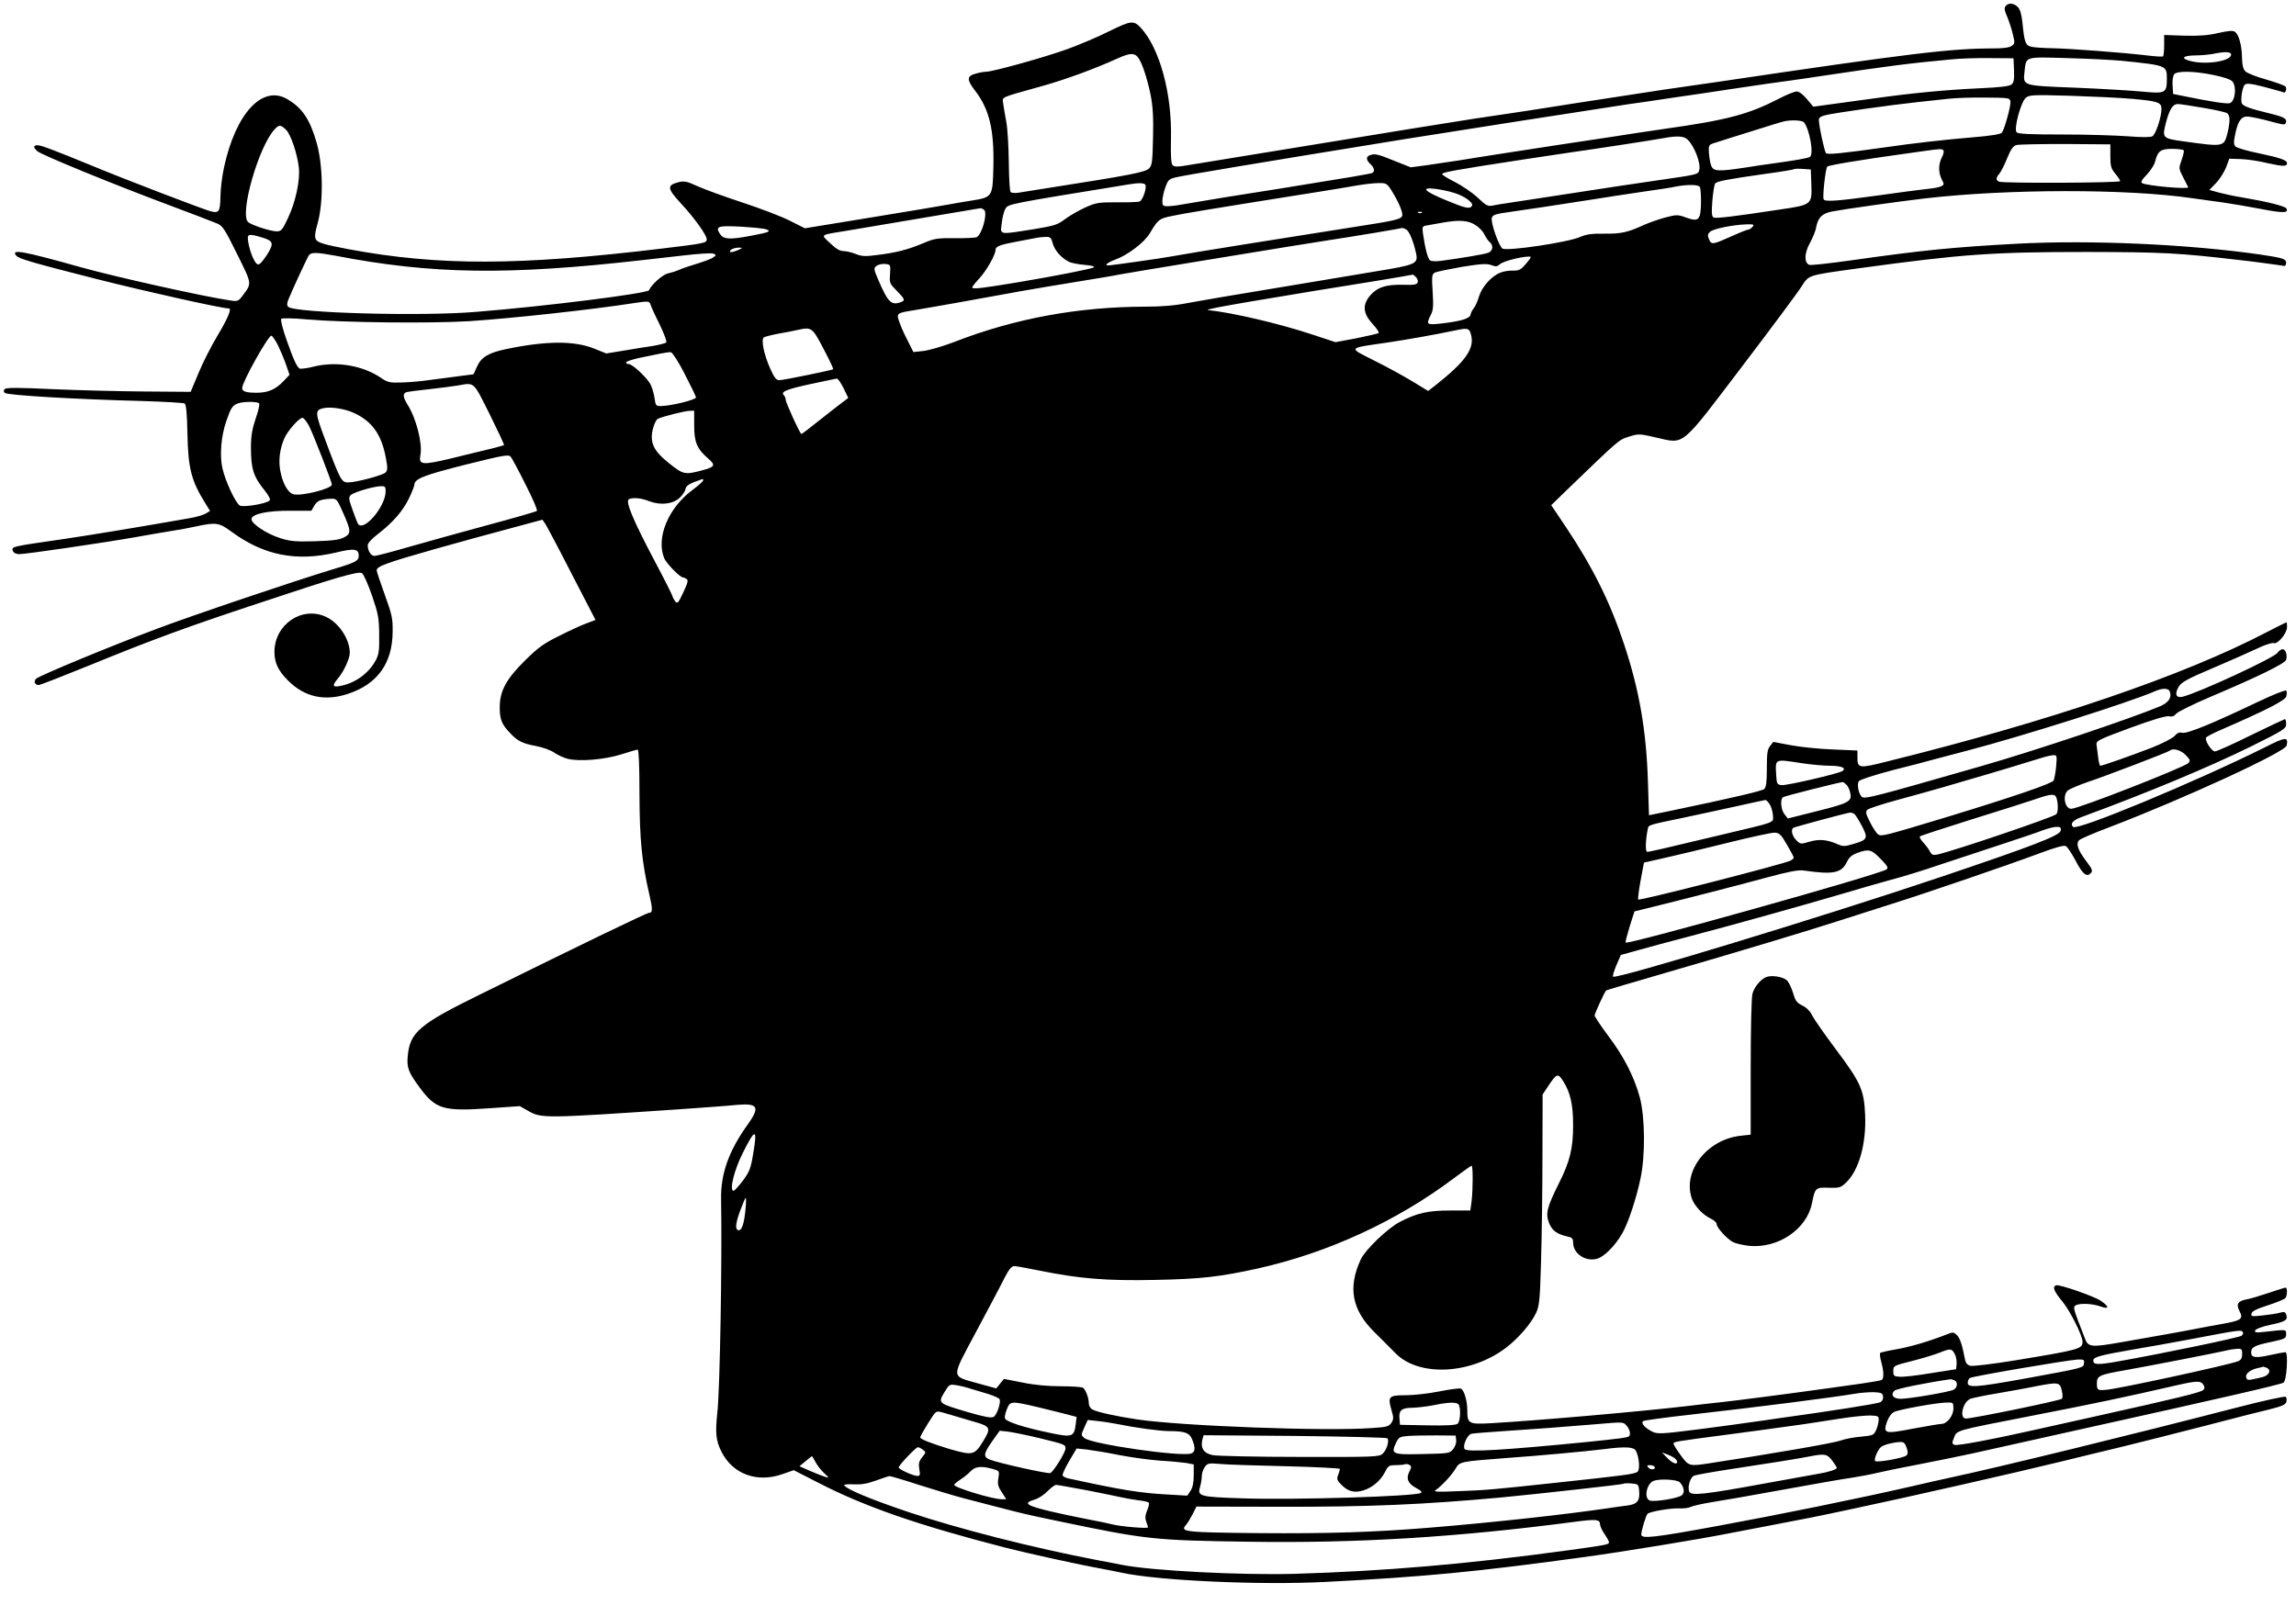 <svg version="1.0" xmlns="http://www.w3.org/2000/svg"
 width="1280pt" height="895pt" viewBox="0 0 1280 895"
 preserveAspectRatio="xMidYMid meet"><g transform="translate(0,895) scale(0.1,-0.1)"
fill="#000000" stroke="none">
<path d="M11181 8916 c-8 -10 -7 -24 8 -57 10 -24 25 -68 32 -98 12 -49 12
-54 -6 -67 -12 -9 -46 -14 -100 -14 -239 0 -456 -26 -1535 -186 -91 -13 -228
-33 -305 -44 -77 -12 -300 -46 -495 -76 -195 -31 -382 -60 -415 -64 -53 -7
-163 -24 -480 -75 -150 -24 -1160 -189 -1268 -207 -52 -9 -70 -9 -80 1 -8 8
-11 50 -9 144 7 253 -63 510 -170 624 -38 40 -54 38 -172 -20 -61 -31 -167
-76 -236 -101 -131 -47 -415 -126 -453 -126 -12 0 -39 -5 -59 -11 -49 -13 -49
-34 -1 -96 79 -103 106 -218 101 -425 -4 -167 -5 -168 -125 -187 -43 -7 -98
-16 -123 -21 -25 -5 -215 -37 -424 -71 l-379 -62 -83 42 c-45 23 -165 69 -266
102 -100 33 -213 74 -250 91 -59 27 -74 30 -105 22 -66 -17 -64 -34 11 -116
75 -80 146 -179 146 -202 0 -21 -9 -23 -250 -52 -796 -96 -1244 -97 -1745 -4
-60 11 -124 25 -142 31 -53 17 -56 28 -32 115 33 119 30 324 -6 449 -38 131
-80 193 -163 242 -139 82 -288 -79 -353 -380 -11 -51 -20 -123 -20 -162 -2
-89 -8 -97 -62 -81 -66 21 -476 178 -642 247 -229 94 -295 119 -316 119 -24 0
-24 -12 -1 -33 22 -20 422 -184 727 -298 132 -49 256 -97 275 -105 31 -13 43
-31 112 -171 84 -170 83 -161 31 -231 -24 -32 -28 -34 -72 -27 -144 21 -638
131 -831 185 -321 90 -391 103 -360 65 15 -18 84 -38 445 -130 285 -72 702
-165 741 -165 17 0 -5 -54 -62 -149 -36 -60 -85 -156 -108 -213 l-43 -103
-259 2 c-142 1 -373 7 -512 13 -187 9 -257 9 -265 1 -8 -8 -8 -14 0 -22 13
-13 403 -36 764 -45 125 -4 232 -10 238 -14 9 -5 14 -57 16 -171 4 -191 21
-259 100 -386 l26 -42 -23 -14 c-13 -8 -52 -20 -88 -26 -277 -49 -552 -94
-700 -116 -310 -45 -297 -42 -287 -70 4 -8 18 -15 34 -15 37 0 462 62 650 95
81 15 173 30 203 35 30 4 89 15 130 24 116 25 132 22 202 -30 179 -131 360
-167 581 -115 103 25 127 21 127 -19 0 -27 -18 -37 -146 -75 -214 -65 -795
-261 -984 -333 -249 -93 -652 -260 -669 -277 -15 -15 -7 -35 15 -35 7 0 135
50 283 110 344 141 551 217 936 344 446 149 563 182 583 170 9 -6 34 -62 56
-125 35 -103 39 -124 40 -219 1 -90 -2 -111 -21 -145 -38 -70 -114 -125 -196
-140 -44 -9 -47 2 -12 43 32 38 65 110 65 142 0 76 -61 168 -134 201 -134 61
-286 -44 -286 -196 0 -61 21 -105 75 -159 92 -93 205 -118 335 -75 164 54 248
170 249 347 1 74 -4 95 -44 206 -25 69 -45 129 -45 135 0 23 49 41 330 121 81
23 364 101 475 130 l119 32 16 -23 c8 -12 75 -138 147 -279 l133 -257 -48 -18
c-26 -9 -94 -40 -151 -69 -88 -43 -119 -65 -191 -136 -107 -105 -144 -172
-144 -264 0 -68 11 -95 58 -144 41 -44 69 -58 144 -72 34 -6 79 -22 99 -35 20
-14 54 -30 77 -36 63 -17 208 -5 301 25 44 14 85 26 90 26 6 0 10 -89 10 -247
1 -258 13 -378 55 -561 19 -81 19 -102 -1 -102 -13 0 -357 -166 -936 -452
-347 -170 -398 -214 -410 -348 -6 -63 4 -90 68 -176 88 -119 132 -132 385
-114 l172 12 44 -25 c76 -44 84 -44 853 8 127 9 267 19 313 24 119 10 131 -11
58 -113 -105 -147 -149 -274 -146 -416 6 -324 -6 -1058 -21 -1188 -12 -113 -8
-155 23 -217 63 -125 198 -175 340 -125 l63 22 135 -69 c262 -135 556 -237
1045 -363 130 -33 401 -93 555 -121 30 -6 73 -14 95 -19 203 -44 772 -70 1135
-51 545 28 840 56 1430 137 216 29 661 102 820 134 25 5 131 25 235 45 199 38
242 46 470 95 275 58 914 203 1145 260 91 22 248 61 350 85 102 25 307 77 455
115 149 39 309 80 357 91 68 17 89 26 94 41 3 11 2 24 -3 29 -5 5 -123 -21
-278 -61 -588 -152 -1310 -329 -1595 -390 -19 -4 -127 -28 -239 -54 -280 -64
-723 -154 -1056 -215 -353 -65 -425 -73 -425 -48 1 25 26 107 35 116 15 13
129 32 177 30 24 -1 52 2 63 8 11 6 65 18 120 27 117 19 132 22 455 80 135 25
281 50 325 56 44 7 107 19 140 27 33 8 139 30 235 48 96 19 227 45 290 59 63
14 338 75 610 136 784 174 1104 247 1130 260 18 8 28 170 11 170 -6 0 -44 -7
-85 -16 -81 -18 -106 -15 -106 14 0 30 19 40 111 59 78 17 84 20 84 43 0 28 2
27 -114 14 -52 -6 -63 -5 -59 7 3 8 36 21 82 31 87 18 101 27 92 56 -6 17 -11
19 -36 12 -16 -5 -59 -11 -95 -15 -61 -7 -67 -6 -63 10 2 13 29 27 93 47 49
16 93 34 97 41 10 16 10 57 0 57 -4 0 -46 -13 -93 -29 -48 -16 -103 -33 -122
-36 -52 -10 -62 -26 -42 -66 23 -44 11 -53 -105 -73 -52 -9 -115 -21 -140 -26
-64 -13 -240 -44 -417 -75 -166 -29 -182 -27 -200 22 -6 15 -23 61 -39 101
-23 62 -26 75 -13 83 22 13 92 11 139 -6 50 -18 51 -2 1 32 -37 25 -230 92
-248 86 -23 -8 -13 -33 36 -92 43 -53 111 -189 111 -223 -1 -40 -14 -44 -378
-104 -122 -20 -233 -33 -247 -30 -17 4 -26 15 -30 34 -16 84 -28 119 -45 137
-18 17 -23 18 -52 6 -99 -39 -203 -70 -281 -84 -48 -8 -91 -18 -95 -21 -3 -4
-1 -27 6 -51 15 -55 15 -92 2 -100 -5 -3 -56 -12 -112 -20 -57 -8 -137 -19
-178 -25 -221 -31 -536 -72 -615 -80 -49 -5 -128 -14 -175 -20 -264 -31 -836
-81 -1097 -96 -126 -7 -133 -3 -133 73 0 52 -18 113 -36 120 -7 3 -62 -4 -121
-16 -60 -12 -142 -21 -184 -21 -96 0 -103 -7 -83 -78 14 -47 14 -55 1 -76 -14
-20 -26 -24 -108 -29 -255 -19 -1057 11 -1309 48 -120 18 -223 41 -249 55 -12
6 -21 21 -21 35 0 30 -18 77 -33 87 -7 4 -62 8 -123 8 -72 0 -148 7 -215 21
l-102 20 -22 -27 -21 -26 -98 27 c-158 45 -157 21 -11 295 69 129 140 263 157
298 24 46 38 62 53 62 11 0 74 -12 140 -25 220 -45 375 -58 645 -52 255 5 359
17 569 63 392 87 777 264 1095 503 52 39 97 71 100 71 8 0 8 -131 0 -198 l-7
-52 -112 0 c-125 0 -185 -14 -280 -63 -69 -36 -192 -154 -218 -208 -74 -158
-51 -283 76 -408 40 -39 91 -91 115 -115 131 -136 423 -121 621 31 69 54 137
133 165 193 18 40 21 73 27 280 4 129 8 393 8 586 l1 351 30 45 c49 74 55 76
86 27 39 -62 54 -130 54 -244 0 -129 -18 -202 -79 -323 -67 -134 -76 -169 -55
-222 17 -42 44 -62 102 -75 26 -5 32 -11 32 -34 0 -61 69 -108 133 -90 39 10
100 71 140 140 33 55 80 198 103 309 27 129 25 339 -4 450 -32 117 -88 227
-177 345 -41 55 -75 106 -75 113 0 10 54 128 64 139 1 2 148 45 327 97 418
121 799 236 969 291 74 24 203 65 285 91 185 58 654 218 833 285 91 34 138 47
149 41 9 -5 32 -40 52 -77 41 -79 63 -97 86 -75 13 14 11 21 -25 69 -47 62
-58 97 -39 116 8 8 85 41 173 74 410 157 978 418 984 454 10 50 -5 49 -125
-12 -384 -191 -1043 -465 -1066 -442 -18 18 0 38 50 56 367 135 707 277 943
393 183 91 195 99 195 125 0 15 -3 27 -7 27 -4 -1 -90 -41 -190 -90 -101 -50
-190 -90 -200 -90 -19 0 -59 63 -49 77 3 6 44 27 91 47 248 108 351 161 356
183 3 12 3 26 0 32 -4 5 -71 -21 -159 -63 -249 -119 -395 -179 -421 -172 -16
4 -29 -1 -43 -18 -12 -13 -68 -42 -129 -66 -114 -44 -273 -100 -285 -100 -4 0
-9 21 -12 48 -3 26 -7 57 -9 70 -3 21 11 28 187 93 125 46 199 68 217 65 18
-4 30 1 40 14 7 10 92 52 188 93 267 113 419 187 425 208 8 26 -3 59 -20 59
-8 0 -20 -9 -28 -20 -20 -29 -439 -223 -529 -245 -37 -9 -46 15 -22 56 16 25
47 43 189 103 94 40 205 89 247 109 43 21 84 34 93 31 22 -9 74 53 75 89 0 15
-1 27 -3 27 -2 0 -50 -24 -108 -54 -471 -246 -1206 -496 -2118 -722 -159 -40
-166 -39 -166 24 l0 37 -140 6 c-77 3 -182 14 -234 24 l-95 18 -18 -23 c-15
-18 -18 -40 -18 -125 0 -78 -4 -105 -15 -115 -13 -11 -181 -50 -511 -119
l-131 -27 -6 190 c-9 282 -48 508 -132 761 -79 239 -175 431 -327 659 l-80
119 78 76 c308 297 298 288 355 306 54 17 58 17 153 -5 160 -36 131 -60 479
398 162 213 311 413 330 444 43 66 29 62 327 103 570 78 738 90 1265 90 424
-1 506 -5 850 -45 73 -8 222 -28 249 -33 6 -1 11 7 11 18 0 21 -19 27 -140 45
-398 58 -950 83 -1360 61 -354 -19 -525 -36 -927 -93 -120 -17 -224 -28 -231
-25 -30 11 -28 65 2 120 16 29 33 69 36 90 11 55 33 77 90 88 75 14 373 56
520 73 460 53 1121 54 1485 1 52 -7 133 -19 180 -25 47 -7 141 -23 209 -36
118 -23 153 -22 137 4 -8 13 -109 38 -251 62 -38 6 -94 18 -124 26 l-54 15 37
38 c20 21 45 60 56 87 l18 49 64 -2 c35 -1 103 -11 151 -23 85 -19 107 -19
107 0 0 17 -38 30 -156 55 -65 13 -123 30 -131 38 -11 11 -11 24 -2 68 14 70
33 99 64 99 24 0 75 -11 167 -36 37 -10 47 -10 51 0 9 24 -8 34 -96 55 -102
25 -139 38 -148 53 -10 15 1 91 15 105 9 10 32 8 110 -12 53 -14 101 -27 106
-30 11 -7 20 19 12 32 -4 6 -52 23 -106 39 -55 15 -108 36 -118 46 -13 13 -18
34 -19 76 -1 69 -18 131 -40 145 -12 8 -38 5 -92 -7 -55 -13 -106 -17 -189
-15 l-113 4 0 -57 c0 -31 -3 -59 -6 -62 -3 -3 -43 -1 -90 5 -136 16 -427 38
-524 40 -49 1 -103 4 -119 8 -34 7 -40 23 -51 134 -5 48 -13 75 -26 88 -22 22
-52 25 -68 5z m1257 -273 c-7 -36 -147 -56 -231 -32 -52 14 -37 29 31 30 31 0
75 4 97 8 71 15 107 13 103 -6z m-6096 -10 c23 -26 53 -117 73 -214 12 -64 16
-124 13 -237 -3 -136 -5 -154 -23 -172 -21 -20 -106 -37 -535 -104 -91 -14
-178 -28 -195 -31 -16 -2 -34 -1 -40 3 -6 4 -10 73 -11 167 -1 88 -7 189 -14
225 -7 36 -14 81 -17 101 -5 41 -26 31 213 98 133 37 299 98 424 155 66 30 92
32 112 9z m4886 -74 c2 -52 -1 -69 -14 -80 -12 -10 -63 -16 -173 -21 -196 -9
-382 -27 -596 -57 -33 -5 -122 -17 -198 -27 l-138 -19 -36 43 c-21 25 -43 42
-56 42 -12 0 -55 -17 -97 -39 -175 -90 -289 -120 -650 -171 -41 -6 -102 -15
-135 -20 -33 -5 -166 -26 -295 -45 -129 -19 -262 -40 -295 -45 -33 -5 -121
-19 -195 -30 -74 -12 -173 -27 -220 -35 -47 -7 -125 -19 -175 -26 l-90 -12
-91 36 c-93 38 -110 42 -138 31 -22 -8 -20 -27 4 -49 21 -19 26 -40 11 -49 -7
-5 -132 -26 -511 -87 -69 -11 -208 -33 -310 -49 -102 -17 -209 -35 -239 -40
-30 -6 -67 -10 -83 -10 -24 0 -28 4 -28 28 0 16 7 49 16 75 14 41 20 48 54 57
42 11 467 82 1280 214 153 25 1139 179 1255 196 33 4 141 20 240 35 99 14 239
35 310 46 195 29 263 39 340 49 39 5 131 19 205 30 348 52 463 67 700 89 47 5
144 8 215 7 l130 -1 3 -66z m602 52 c251 -26 250 -26 250 -101 0 -79 -8 -83
-135 -71 -61 6 -229 16 -375 22 -302 12 -292 9 -283 93 9 82 -1 79 238 72 115
-3 253 -10 305 -15z m514 -80 c58 -12 94 -25 103 -37 23 -32 13 -108 -15 -119
-15 -6 -106 8 -257 39 l-60 12 -3 48 c-2 26 2 54 9 62 16 20 114 18 223 -5z
m-459 -132 c146 -13 165 -20 165 -56 0 -46 -32 -143 -51 -153 -11 -6 -61 -6
-136 0 -65 5 -229 10 -364 10 -188 0 -249 3 -257 13 -16 19 24 167 51 191 21
17 36 18 247 12 124 -4 279 -11 345 -17z m-677 -16 c3 -22 -31 -147 -47 -172
-6 -9 -56 -18 -167 -27 -145 -12 -330 -33 -474 -54 -255 -36 -331 -43 -340
-34 -9 9 -40 152 -40 186 0 12 12 20 38 26 46 12 373 58 507 72 55 6 134 15
175 19 41 5 136 8 210 7 131 -1 135 -2 138 -23z m1073 -34 c68 -11 129 -25
136 -31 16 -13 16 -45 2 -106 -21 -82 -17 -82 -247 -50 -117 16 -119 19 -97
104 20 75 38 104 66 104 9 0 73 -9 140 -21z m-2224 -81 c32 -41 56 -179 33
-193 -11 -7 -86 -20 -195 -35 -38 -5 -115 -16 -169 -25 -147 -22 -174 -21
-186 11 -6 15 -11 47 -13 72 -2 44 -2 45 38 57 22 7 112 36 200 63 88 28 169
53 180 55 43 10 103 6 112 -5z m-8462 -42 c26 -26 62 -131 71 -210 8 -70 -18
-193 -61 -283 -31 -66 -37 -73 -63 -73 -33 0 -138 34 -158 51 -51 42 57 421
147 518 25 27 34 26 64 -3z m7814 -55 c39 -39 74 -133 64 -170 -6 -24 -7 -24
-228 -56 -198 -29 -252 -37 -400 -60 -150 -23 -352 -54 -425 -65 -36 -5 -79
-12 -97 -16 -28 -6 -38 -1 -85 44 -29 27 -86 66 -125 86 -40 20 -73 40 -73 45
0 10 56 21 455 82 110 17 227 34 260 39 108 15 469 70 515 79 79 15 118 13
139 -8z m2356 -92 c0 -56 4 -69 28 -98 15 -18 27 -37 27 -41 0 -10 -651 -13
-675 -3 -19 7 -19 22 1 44 8 9 28 48 43 85 21 52 34 70 52 75 13 4 137 6 274
6 l250 -2 0 -66z m-930 31 c3 -5 -1 -23 -10 -39 -19 -38 -19 -84 0 -121 14
-27 14 -30 -2 -38 -10 -6 -47 -13 -83 -16 -36 -4 -161 -20 -278 -37 -218 -30
-287 -35 -295 -21 -8 12 10 173 20 183 8 8 189 38 413 69 41 6 102 14 135 19
85 12 93 12 100 1z m1339 2 c3 -5 -3 -29 -12 -55 -16 -45 -16 -47 8 -94 14
-26 26 -52 29 -57 5 -13 -233 8 -257 23 -9 5 -1 20 27 48 21 23 41 54 45 70
15 61 31 73 96 73 32 0 61 -4 64 -8z m-2076 -186 c4 -118 5 -118 -180 -145
-250 -38 -350 -50 -364 -44 -11 4 -13 23 -8 92 4 47 11 91 16 98 10 12 64 23
283 54 83 11 152 23 155 25 2 3 25 4 50 2 l45 -3 3 -79z m-3713 -6 c10 -17
-15 -89 -33 -94 -9 -3 -66 -5 -127 -4 -102 0 -115 -2 -177 -30 -37 -17 -87
-46 -112 -65 -41 -31 -58 -36 -179 -56 -192 -30 -181 -33 -172 37 3 31 13 66
20 78 18 27 7 25 695 137 48 8 79 7 85 -3z m1373 -33 c40 -64 65 -124 59 -141
-8 -19 -43 -27 -257 -60 -352 -55 -941 -149 -1030 -166 -52 -10 -334 -50 -352
-50 -24 0 -2 17 41 33 67 24 161 95 191 146 45 76 52 82 120 96 71 15 196 36
825 136 72 11 164 27 205 34 41 7 96 14 123 14 45 1 49 -1 75 -42z m1718 21
c5 -7 7 -46 7 -87 -2 -98 -12 -109 -81 -85 -49 18 -54 18 -119 1 -37 -10 -90
-29 -118 -41 -90 -42 -128 -50 -220 -49 -71 1 -99 -3 -135 -18 -65 -30 -409
-81 -434 -65 -20 13 -68 150 -59 172 6 17 20 21 113 34 88 12 216 32 430 65
85 14 220 34 300 46 80 11 163 24 185 29 62 12 123 11 131 -2z m-1371 -33 c58
-17 112 -56 101 -73 -12 -19 -35 -14 -146 32 -121 50 -142 73 -59 63 30 -4 77
-13 104 -22z m-2618 -96 c19 -19 -11 -132 -41 -151 -6 -4 -60 -7 -121 -6 -99
1 -117 -2 -175 -27 -89 -37 -150 -53 -252 -66 -75 -10 -93 -9 -128 5 -22 9
-53 16 -68 16 -20 0 -42 13 -74 44 -54 51 -63 44 102 71 58 10 245 41 415 70
171 29 315 53 321 54 5 0 15 -4 21 -10z m2440 -15 c-3 -3 -12 -4 -19 -1 -8 3
-5 6 6 6 11 1 17 -2 13 -5z m294 -66 c21 -12 45 -36 53 -53 9 -18 22 -38 31
-45 22 -18 18 -49 -7 -59 -21 -9 -150 -30 -268 -46 -25 -3 -51 -2 -57 3 -13 8
-28 66 -40 149 -5 41 -5 42 28 47 19 3 57 10 84 15 87 15 135 13 176 -11z
m1549 -13 c-7 -8 -17 -15 -22 -15 -6 0 -45 -15 -87 -34 -114 -51 -119 -52
-133 -21 -9 21 -9 29 5 42 16 17 129 40 206 42 38 1 42 -1 31 -14z m-5498 -14
c29 -11 18 -16 -87 -36 -117 -22 -151 -20 -171 10 -28 43 -12 48 117 41 65 -4
129 -10 141 -15z m3568 -1 c17 -9 41 -69 55 -135 11 -56 -2 -62 -230 -99 -115
-20 -374 -62 -575 -96 -201 -33 -412 -69 -470 -80 -71 -14 -147 -20 -235 -20
-374 -1 -725 -65 -1063 -196 -64 -25 -142 -47 -173 -51 l-57 -6 -32 64 c-18
34 -39 81 -46 103 -18 49 -15 51 81 66 38 6 144 25 235 41 316 58 436 79 650
114 118 19 238 39 265 45 28 5 217 37 420 70 506 83 578 95 745 121 140 21
402 65 408 68 2 0 12 -3 22 -9z m-6380 -44 c65 -19 69 -33 27 -99 -25 -38 -41
-55 -51 -51 -17 7 -43 68 -52 124 -8 46 0 49 76 26z m4409 -34 c11 -38 47 -80
89 -101 12 -7 52 -15 88 -18 38 -3 60 -9 52 -14 -16 -9 -220 -49 -423 -83
-198 -33 -255 -40 -255 -29 0 5 19 29 42 53 38 42 88 129 88 157 0 19 27 29
120 46 47 9 94 18 105 20 11 3 34 5 52 6 29 1 33 -3 42 -37z m-1758 -38 c-19
-8 -37 -12 -40 -9 -9 10 22 25 49 24 23 0 22 -1 -9 -15z m-2246 -29 c542 -105
965 -111 1720 -25 39 4 138 16 221 25 83 10 160 15 170 11 18 -7 18 -8 1 -21
-11 -8 -51 -23 -90 -35 -40 -12 -85 -27 -102 -35 -16 -7 -44 -16 -62 -20 -29
-6 -94 -64 -104 -93 -7 -18 -577 -90 -964 -121 -305 -26 -1014 -6 -1048 28 -8
8 -8 19 0 39 26 64 107 238 116 250 13 16 45 15 142 -3z m6643 -45 c-29 -34
-38 -39 -73 -39 -22 1 -53 -4 -70 -11 -50 -19 -104 -80 -120 -134 -8 -27 -21
-56 -29 -65 -8 -9 -16 -25 -18 -36 -4 -22 -57 -37 -172 -50 -73 -7 -76 -4 -50
48 14 25 16 50 11 129 -6 88 -4 99 12 108 10 5 78 19 151 32 107 17 138 19
163 10 26 -10 34 -9 49 5 17 15 108 40 156 42 22 1 22 0 -10 -39z m-3546 -58
c-4 -50 -2 -54 37 -93 45 -46 49 -54 25 -63 -55 -21 -73 -3 -128 124 -26 61
-26 65 -9 78 10 7 32 12 48 10 30 -3 30 -4 27 -56z m2932 -17 c8 -9 13 -22 9
-30 -4 -12 -22 -15 -82 -13 -94 2 -141 -13 -181 -58 -46 -53 -42 -101 11 -159
23 -25 39 -48 35 -52 -3 -3 -59 -16 -123 -29 l-118 -22 -130 43 c-185 61 -441
121 -580 136 -20 2 63 18 245 49 102 17 210 35 240 40 30 5 154 26 275 45 121
19 245 40 275 45 30 5 66 11 80 14 14 2 26 4 27 5 1 0 8 -6 17 -14z m-4268
-152 c3 -10 25 -60 51 -111 25 -52 42 -97 37 -102 -5 -4 -38 -13 -74 -19 -36
-5 -109 -17 -162 -26 l-98 -16 -67 27 c-112 45 -269 44 -493 -3 -96 -20 -138
-45 -161 -98 l-19 -42 -92 -12 c-51 -7 -127 -17 -168 -22 -41 -6 -106 -11
-145 -12 -62 -2 -75 1 -111 26 -102 69 -247 94 -374 63 -38 -10 -74 -14 -80
-11 -16 10 -35 53 -74 164 -21 60 -33 108 -28 113 5 5 66 4 143 -3 205 -18
688 -23 904 -10 241 16 683 64 920 101 78 12 85 11 91 -7z m965 -248 c32 -60
56 -111 54 -114 -6 -5 -277 -61 -301 -61 -16 0 -27 14 -48 60 -37 81 -55 168
-37 179 7 4 45 14 84 21 40 7 88 16 107 21 75 16 79 13 141 -106z m3612 69
c14 -73 -38 -144 -200 -272 l-41 -32 -89 54 c-48 29 -144 82 -213 116 -146 74
-151 67 75 100 125 19 255 42 385 69 66 14 73 11 83 -35z m-6651 -54 c14 -30
34 -78 44 -107 l18 -53 -34 -36 c-44 -46 -86 -64 -149 -64 -59 0 -81 7 -81 26
0 34 147 296 163 292 7 -2 24 -28 39 -58z m2265 -155 c34 -66 63 -125 63 -131
0 -13 -133 -46 -190 -48 -33 -1 -35 0 -41 45 -4 25 -14 59 -22 75 -19 37 -101
114 -122 114 -8 0 -15 4 -15 9 0 5 33 16 73 25 39 8 92 19 117 24 25 5 52 9
60 8 8 -1 43 -54 77 -121z m886 -80 l26 -54 -37 -28 c-20 -15 -78 -60 -128
-100 -50 -40 -93 -73 -96 -73 -8 0 -88 176 -88 192 0 8 -5 19 -10 24 -20 20
14 33 151 63 74 16 139 29 144 30 6 1 23 -24 38 -54z m-1973 -145 c46 -93 82
-170 80 -172 -3 -2 -39 -12 -80 -22 -41 -10 -139 -33 -218 -53 -161 -38 -179
-36 -168 22 12 62 -24 203 -71 277 -28 45 -29 65 -5 72 9 2 67 10 127 16 61 7
130 16 155 20 98 17 86 27 180 -160z m-1285 60 c3 -6 -5 -44 -20 -85 -19 -57
-26 -96 -26 -158 0 -122 13 -164 79 -245 21 -27 31 -47 25 -53 -18 -18 -145
-39 -166 -28 -23 13 -80 133 -97 208 -16 69 -8 177 21 261 25 73 34 89 64 100
29 12 113 12 120 0z m529 -53 c101 -47 153 -120 177 -250 11 -57 10 -70 -2
-82 -17 -16 -163 -55 -209 -55 -36 0 -43 12 -129 243 -55 146 -56 160 -8 171
42 9 119 -3 171 -27z m1896 -69 c0 -94 15 -130 78 -185 44 -38 39 -47 -42 -68
-88 -23 -99 -20 -175 41 -88 70 -110 116 -91 193 7 28 19 52 28 56 35 15 148
43 175 44 l27 1 0 -82z m-2146 -5 c25 -51 126 -310 126 -325 0 -23 -169 -66
-214 -54 -31 8 -61 61 -74 134 -10 56 -2 118 22 175 17 42 83 117 102 117 8 0
24 -21 38 -47z m1207 -327 c39 -76 67 -141 62 -145 -4 -4 -129 -40 -278 -80
-148 -40 -346 -95 -440 -122 -93 -27 -178 -49 -187 -49 -20 0 -38 29 -38 59 0
12 21 36 58 64 83 64 139 129 173 200 16 34 29 67 29 73 0 34 52 54 285 113
221 55 241 58 253 43 7 -9 45 -79 83 -156z m989 25 c0 -5 -26 -28 -58 -52
-136 -100 -206 -268 -159 -382 13 -30 88 -107 105 -107 4 0 13 -4 20 -9 10 -6
6 -22 -19 -75 -28 -60 -33 -64 -45 -49 -7 10 -14 22 -14 26 0 5 -45 95 -101
200 -123 233 -165 335 -142 344 27 10 67 6 113 -12 64 -24 132 -16 170 20 16
15 30 37 32 49 2 14 17 26 48 38 25 9 46 17 48 17 1 1 2 -3 2 -8z m-1770 -60
c0 -86 -124 -231 -155 -181 -3 6 -17 40 -30 78 -21 58 -22 69 -10 81 16 16
124 48 168 50 23 1 27 -3 27 -28z m-241 -112 c49 -109 50 -124 10 -145 -26
-14 -63 -19 -161 -22 -109 -3 -138 -1 -195 17 -78 24 -166 84 -161 108 5 28
92 46 218 45 l116 0 16 28 c16 28 35 36 94 39 30 1 33 -3 63 -70z m10187
-1004 c13 -34 -5 -62 -53 -83 -164 -69 -703 -250 -1008 -337 -582 -167 -641
-183 -656 -168 -18 18 -28 71 -16 87 7 9 85 34 187 61 96 24 207 53 245 64 39
10 117 31 175 46 305 80 903 269 1045 331 40 18 74 17 81 -1z m89 -355 c25
-26 27 -32 15 -45 -26 -25 -614 -255 -653 -255 -36 0 -50 76 -19 102 9 8 58
29 107 46 108 36 455 169 463 177 16 15 61 2 87 -25z m-722 -62 c-3 -35 -10
-70 -14 -80 -9 -17 -219 -89 -589 -202 -344 -104 -370 -111 -388 -100 -10 6
-30 36 -46 68 -25 49 -27 59 -15 71 8 7 84 32 169 55 85 23 200 55 255 71 55
16 123 36 150 44 68 19 351 104 400 120 22 7 50 13 62 14 20 1 21 -2 16 -61z
m-1423 17 c52 -8 125 -15 162 -15 64 0 95 -13 68 -30 -24 -15 -310 -81 -337
-78 -26 3 -28 6 -31 57 -5 91 -10 89 138 66z m253 -120 c9 -8 19 -29 22 -47
11 -47 -9 -57 -189 -102 l-159 -40 -18 23 c-21 25 -26 86 -8 96 8 6 305 81
331 84 4 1 13 -6 21 -14z m1172 -75 c10 -31 9 -80 -1 -90 -17 -17 -569 -204
-663 -225 -24 -5 -32 -2 -42 17 -6 13 -23 35 -37 50 -14 15 -23 31 -19 34 4 4
134 46 289 95 156 48 315 99 353 112 89 31 112 33 120 7z m-1599 -35 c9 -14
17 -42 18 -62 1 -43 27 -33 -279 -106 -339 -81 -409 -97 -422 -97 -11 0 -10
63 3 126 4 25 1 23 198 64 78 17 211 45 296 64 85 19 158 35 162 35 4 1 15
-10 24 -24z m471 -53 c6 -4 25 -34 42 -66 37 -70 33 -79 -46 -102 -50 -15 -58
-15 -92 0 -57 25 -102 28 -155 12 -47 -14 -49 -14 -72 9 -23 23 -32 59 -16 69
11 6 296 83 317 85 6 0 15 -3 22 -7z m1151 -94 c-4 -27 -152 -84 -668 -258
-659 -222 -1811 -572 -1827 -556 -4 3 5 32 18 63 l25 58 94 26 c52 15 183 50
290 78 291 77 611 167 830 231 107 32 240 70 295 85 55 14 179 52 275 85 96
32 252 83 345 114 94 31 193 64 220 75 28 10 63 20 78 20 24 1 28 -3 25 -21z
m-1526 -78 c21 -36 38 -68 38 -72 0 -4 -8 -12 -18 -17 -36 -19 -841 -225 -849
-217 -3 2 3 50 13 105 l19 101 115 26 c63 14 221 52 350 84 129 32 248 58 265
57 25 -2 35 -11 67 -67z m521 -78 c40 -41 46 -51 34 -60 -31 -26 -1441 -421
-1454 -408 -3 2 8 42 22 89 l27 85 66 16 c187 46 526 133 672 173 122 33 175
43 205 39 167 -24 211 -15 242 49 12 25 28 38 57 49 65 23 78 20 129 -32z
m-6283 -1639 c-14 -88 -21 -105 -58 -156 -24 -31 -47 -57 -52 -57 -26 0 3 117
53 215 67 134 80 134 57 -2z m-44 -318 c-7 -74 -20 -115 -36 -115 -23 0 -21
34 5 105 15 41 29 75 32 75 3 0 3 -29 -1 -65z m8348 -684 c3 -5 0 -13 -7 -19
-11 -10 -428 -97 -681 -142 -122 -22 -146 -21 -146 4 0 19 38 29 222 61 78 13
217 38 308 55 295 56 295 56 304 41z m-1606 -122 c7 -13 11 -37 10 -54 l-3
-30 -140 -22 c-77 -13 -156 -22 -175 -20 -32 2 -35 5 -35 32 0 29 1 30 105 56
58 15 128 36 155 47 59 24 66 23 83 -9z m1602 1 c0 -22 -6 -33 -22 -40 -43
-19 -674 -156 -738 -160 -46 -4 -50 -1 -50 35 0 44 12 49 160 75 136 24 515
98 560 109 19 5 47 9 63 10 24 1 27 -3 27 -29z m-882 -52 c-3 -26 5 -24 -345
-88 -256 -46 -303 -49 -303 -21 0 11 5 23 12 27 15 10 550 101 601 103 34 1
38 -1 35 -21z m1016 -24 c31 -12 18 -43 -21 -53 -80 -19 -84 -20 -90 -4 -8 20
18 43 58 53 19 4 35 8 36 9 1 1 8 -2 17 -5z m-1740 -70 c22 -8 20 -41 -2 -53
-24 -13 -247 -51 -296 -51 -41 0 -58 22 -35 45 11 11 168 43 311 64 3 1 13 -2
22 -5z m1390 -26 c8 -13 7 -21 -1 -29 -13 -13 -147 -46 -593 -145 -162 -36
-322 -72 -355 -79 -216 -49 -423 -88 -438 -82 -15 6 -16 10 -4 39 18 44 -3 38
437 124 325 63 539 108 785 165 134 31 153 31 169 7z m-790 -31 c6 -24 6 -41
0 -47 -10 -10 -496 -110 -534 -110 -39 0 -18 93 25 110 13 5 80 19 147 30 68
12 166 29 218 40 126 24 133 23 144 -23z m-6082 9 c24 -7 69 -21 100 -30 31
-10 59 -23 61 -29 7 -22 -16 -88 -34 -98 -14 -7 -51 0 -144 27 -166 49 -166
49 -131 109 28 46 29 47 67 41 21 -3 58 -12 81 -20z m5086 -43 c2 -13 -4 -26
-16 -32 -16 -9 -294 -52 -577 -91 -38 -6 -101 -15 -140 -20 -38 -6 -171 -24
-295 -40 -205 -26 -228 -27 -257 -14 -43 21 -68 50 -52 60 7 4 123 20 258 35
380 43 796 96 926 118 28 5 73 8 100 8 43 -2 50 -5 53 -24z m-4714 -59 c61
-15 135 -33 165 -41 l53 -14 -5 -41 c-9 -70 -19 -74 -139 -49 -151 31 -252 64
-256 83 -2 9 4 32 12 52 18 44 24 44 170 10z m2350 10 c11 -29 6 -91 -8 -103
-9 -8 -63 -11 -167 -9 l-154 3 -3 33 c-5 48 12 62 72 62 28 1 80 7 116 14 93
19 137 19 144 0z m2756 -19 c0 -40 -36 -85 -67 -85 -10 0 -80 -12 -156 -26
-161 -31 -170 -29 -147 39 10 26 24 46 40 54 31 14 229 50 288 52 42 1 42 1
42 -34z m-5591 -34 c36 -11 99 -29 139 -41 84 -24 88 -34 42 -108 -47 -77 -58
-79 -186 -42 -102 31 -164 55 -164 65 0 9 74 131 84 137 14 10 10 11 85 -11z
m5174 -33 c-1 -15 -8 -40 -15 -55 -12 -26 -19 -28 -83 -34 -39 -3 -90 -13
-115 -22 -37 -14 -398 -76 -727 -126 -117 -18 -118 -17 -163 44 -22 30 -40 59
-40 64 0 12 0 12 305 52 132 18 265 35 295 40 30 4 89 12 130 18 41 6 129 20
195 30 66 11 143 18 170 18 48 -2 50 -3 48 -29z m-4248 -18 c102 -21 242 -40
291 -40 89 0 115 -9 130 -46 20 -47 17 -72 -6 -79 -60 -19 -552 52 -594 86
-20 16 -20 17 -1 59 l19 42 56 -6 c30 -3 78 -11 105 -16z m2839 -5 c22 -22 30
-56 16 -65 -12 -7 -43 -11 -235 -31 -457 -45 -669 -58 -680 -39 -12 19 15 80
38 85 12 3 94 9 182 15 154 10 331 23 520 39 138 12 143 12 159 -4z m-3270
-74 c143 -35 146 -36 146 -58 0 -22 -67 -130 -85 -137 -15 -5 -286 55 -337 75
-38 15 -35 34 14 103 l41 58 46 -5 c25 -3 104 -19 175 -36z m1940 -1 c13 -12
-3 -66 -26 -86 -19 -18 -45 -19 -462 -18 -242 0 -461 5 -486 10 -49 10 -68 39
-57 86 l7 25 507 -4 c280 -3 512 -9 517 -13z m384 -11 c2 -14 -6 -36 -17 -50
-19 -23 -24 -24 -170 -27 -170 -4 -178 -1 -148 63 15 31 20 34 69 38 29 2 100
3 158 3 l105 -1 3 -26z m2511 -41 c9 -25 8 -35 -1 -44 -15 -14 -164 -41 -174
-31 -9 8 14 63 32 78 16 13 66 26 106 28 21 1 28 -5 37 -31z m-5484 -12 c18
-13 18 -14 -4 -42 -18 -22 -21 -36 -16 -66 6 -33 4 -38 -12 -38 -23 1 -103 37
-103 47 0 12 96 113 107 113 5 0 18 -6 28 -14z m3975 -6 c18 -34 24 -105 9
-117 -17 -13 -71 -20 -464 -62 -342 -37 -388 -41 -535 -46 -120 -5 -142 -4
-125 7 31 21 88 82 110 119 23 39 24 39 285 59 174 12 442 37 540 49 122 16
168 13 180 -9z m-2879 -24 c68 -13 171 -27 229 -31 58 -3 123 -10 145 -13 l40
-8 0 -60 c0 -41 -6 -69 -18 -87 l-18 -27 -102 6 c-159 8 -263 25 -565 91 -12
3 -25 10 -28 15 -3 5 13 41 36 80 l42 71 58 -6 c32 -4 113 -17 181 -31z m3096
-18 c7 -6 13 -14 13 -19 0 -19 -27 -8 -56 22 l-29 30 30 -11 c16 -6 35 -16 42
-22z m877 -12 c14 -19 26 -37 26 -41 0 -9 -46 -24 -108 -34 -65 -12 -122 -22
-277 -50 -359 -66 -428 -73 -438 -48 -10 27 6 79 27 88 11 5 95 20 186 34 225
34 406 63 460 74 82 16 96 14 124 -23z m-5668 -8 c9 -18 31 -46 48 -62 30 -28
30 -29 6 -21 -14 4 -52 19 -84 33 l-59 26 34 28 c18 15 34 28 36 28 1 0 10
-15 19 -32z m2622 -24 c166 -4 302 -11 302 -15 0 -4 -5 -20 -10 -34 -9 -23 -6
-30 19 -55 36 -37 72 -46 121 -31 50 15 96 54 121 102 17 35 23 39 58 39 22 0
45 2 53 5 7 3 19 1 26 -4 12 -7 11 -13 -1 -37 -20 -39 -7 -68 39 -92 25 -13
33 -21 25 -27 -32 -19 -705 -40 -995 -30 -242 8 -252 11 -235 67 5 18 9 44 9
58 0 14 7 36 16 49 16 22 22 23 83 18 36 -4 202 -9 369 -13z m2056 -3 c10 -15
-22 -20 -34 -5 -10 11 -9 14 8 14 12 0 23 -4 26 -9z m-3690 -12 c38 -11 38
-11 32 -51 -6 -34 -2 -48 19 -79 l25 -39 -27 0 c-53 1 -263 65 -263 80 0 5 15
17 33 29 18 11 43 31 56 45 27 29 61 33 125 15z m-408 -90 c85 -27 198 -61
252 -75 53 -14 149 -39 212 -55 116 -30 133 -34 295 -68 510 -107 545 -110
1079 -118 607 -9 1158 25 1814 111 120 16 142 14 142 -14 0 -9 11 -34 25 -54
14 -20 25 -41 25 -46 0 -12 -11 -15 -230 -45 -564 -77 -1019 -116 -1525 -131
-299 -8 -792 17 -960 50 -44 9 -102 20 -130 25 -367 70 -782 176 -1065 271
-204 69 -340 125 -354 148 -3 4 21 7 52 5 41 -2 75 3 122 20 36 13 71 25 78
26 8 0 83 -22 168 -50z m4238 16 c24 -24 30 -56 13 -72 -17 -17 -155 -40 -180
-30 -34 13 -17 96 23 110 34 12 129 7 144 -8z m-226 -47 c5 -57 -10 -76 -66
-83 -26 -3 -74 -10 -107 -15 -227 -34 -654 -81 -1000 -109 -304 -25 -563 -33
-942 -30 -423 4 -446 7 -411 46 9 10 25 37 37 60 l21 42 462 -1 c501 -1 801
12 1238 52 209 20 675 72 680 76 2 3 22 4 45 2 38 -3 40 -5 43 -40z m-3079 2
c86 -17 174 -35 196 -40 22 -5 64 -12 92 -16 29 -3 55 -9 58 -14 3 -4 -2 -24
-10 -43 -11 -27 -12 -43 -5 -62 6 -15 10 -29 10 -32 0 -8 -156 5 -200 17 -19
5 -84 19 -145 30 -60 12 -147 30 -193 41 -142 34 -161 47 -94 67 21 6 53 27
72 47 19 19 40 35 48 35 8 0 85 -14 171 -30z"/>
<path d="M9845 3501 c-31 -14 -65 -54 -75 -92 -6 -19 -10 -195 -10 -410 l0
-376 -54 -6 c-187 -19 -326 -195 -275 -348 14 -42 61 -93 106 -114 18 -9 33
-22 33 -30 0 -20 57 -83 91 -101 16 -8 56 -17 89 -21 161 -16 321 91 351 235
18 90 20 91 93 89 59 -2 67 0 97 28 72 68 114 217 107 378 -6 140 -25 181
-162 364 -63 84 -123 170 -133 190 -11 24 -32 45 -55 56 -31 15 -39 26 -52 71
-9 29 -24 60 -35 70 -22 20 -87 30 -116 17z"/>
</g>
</svg>
